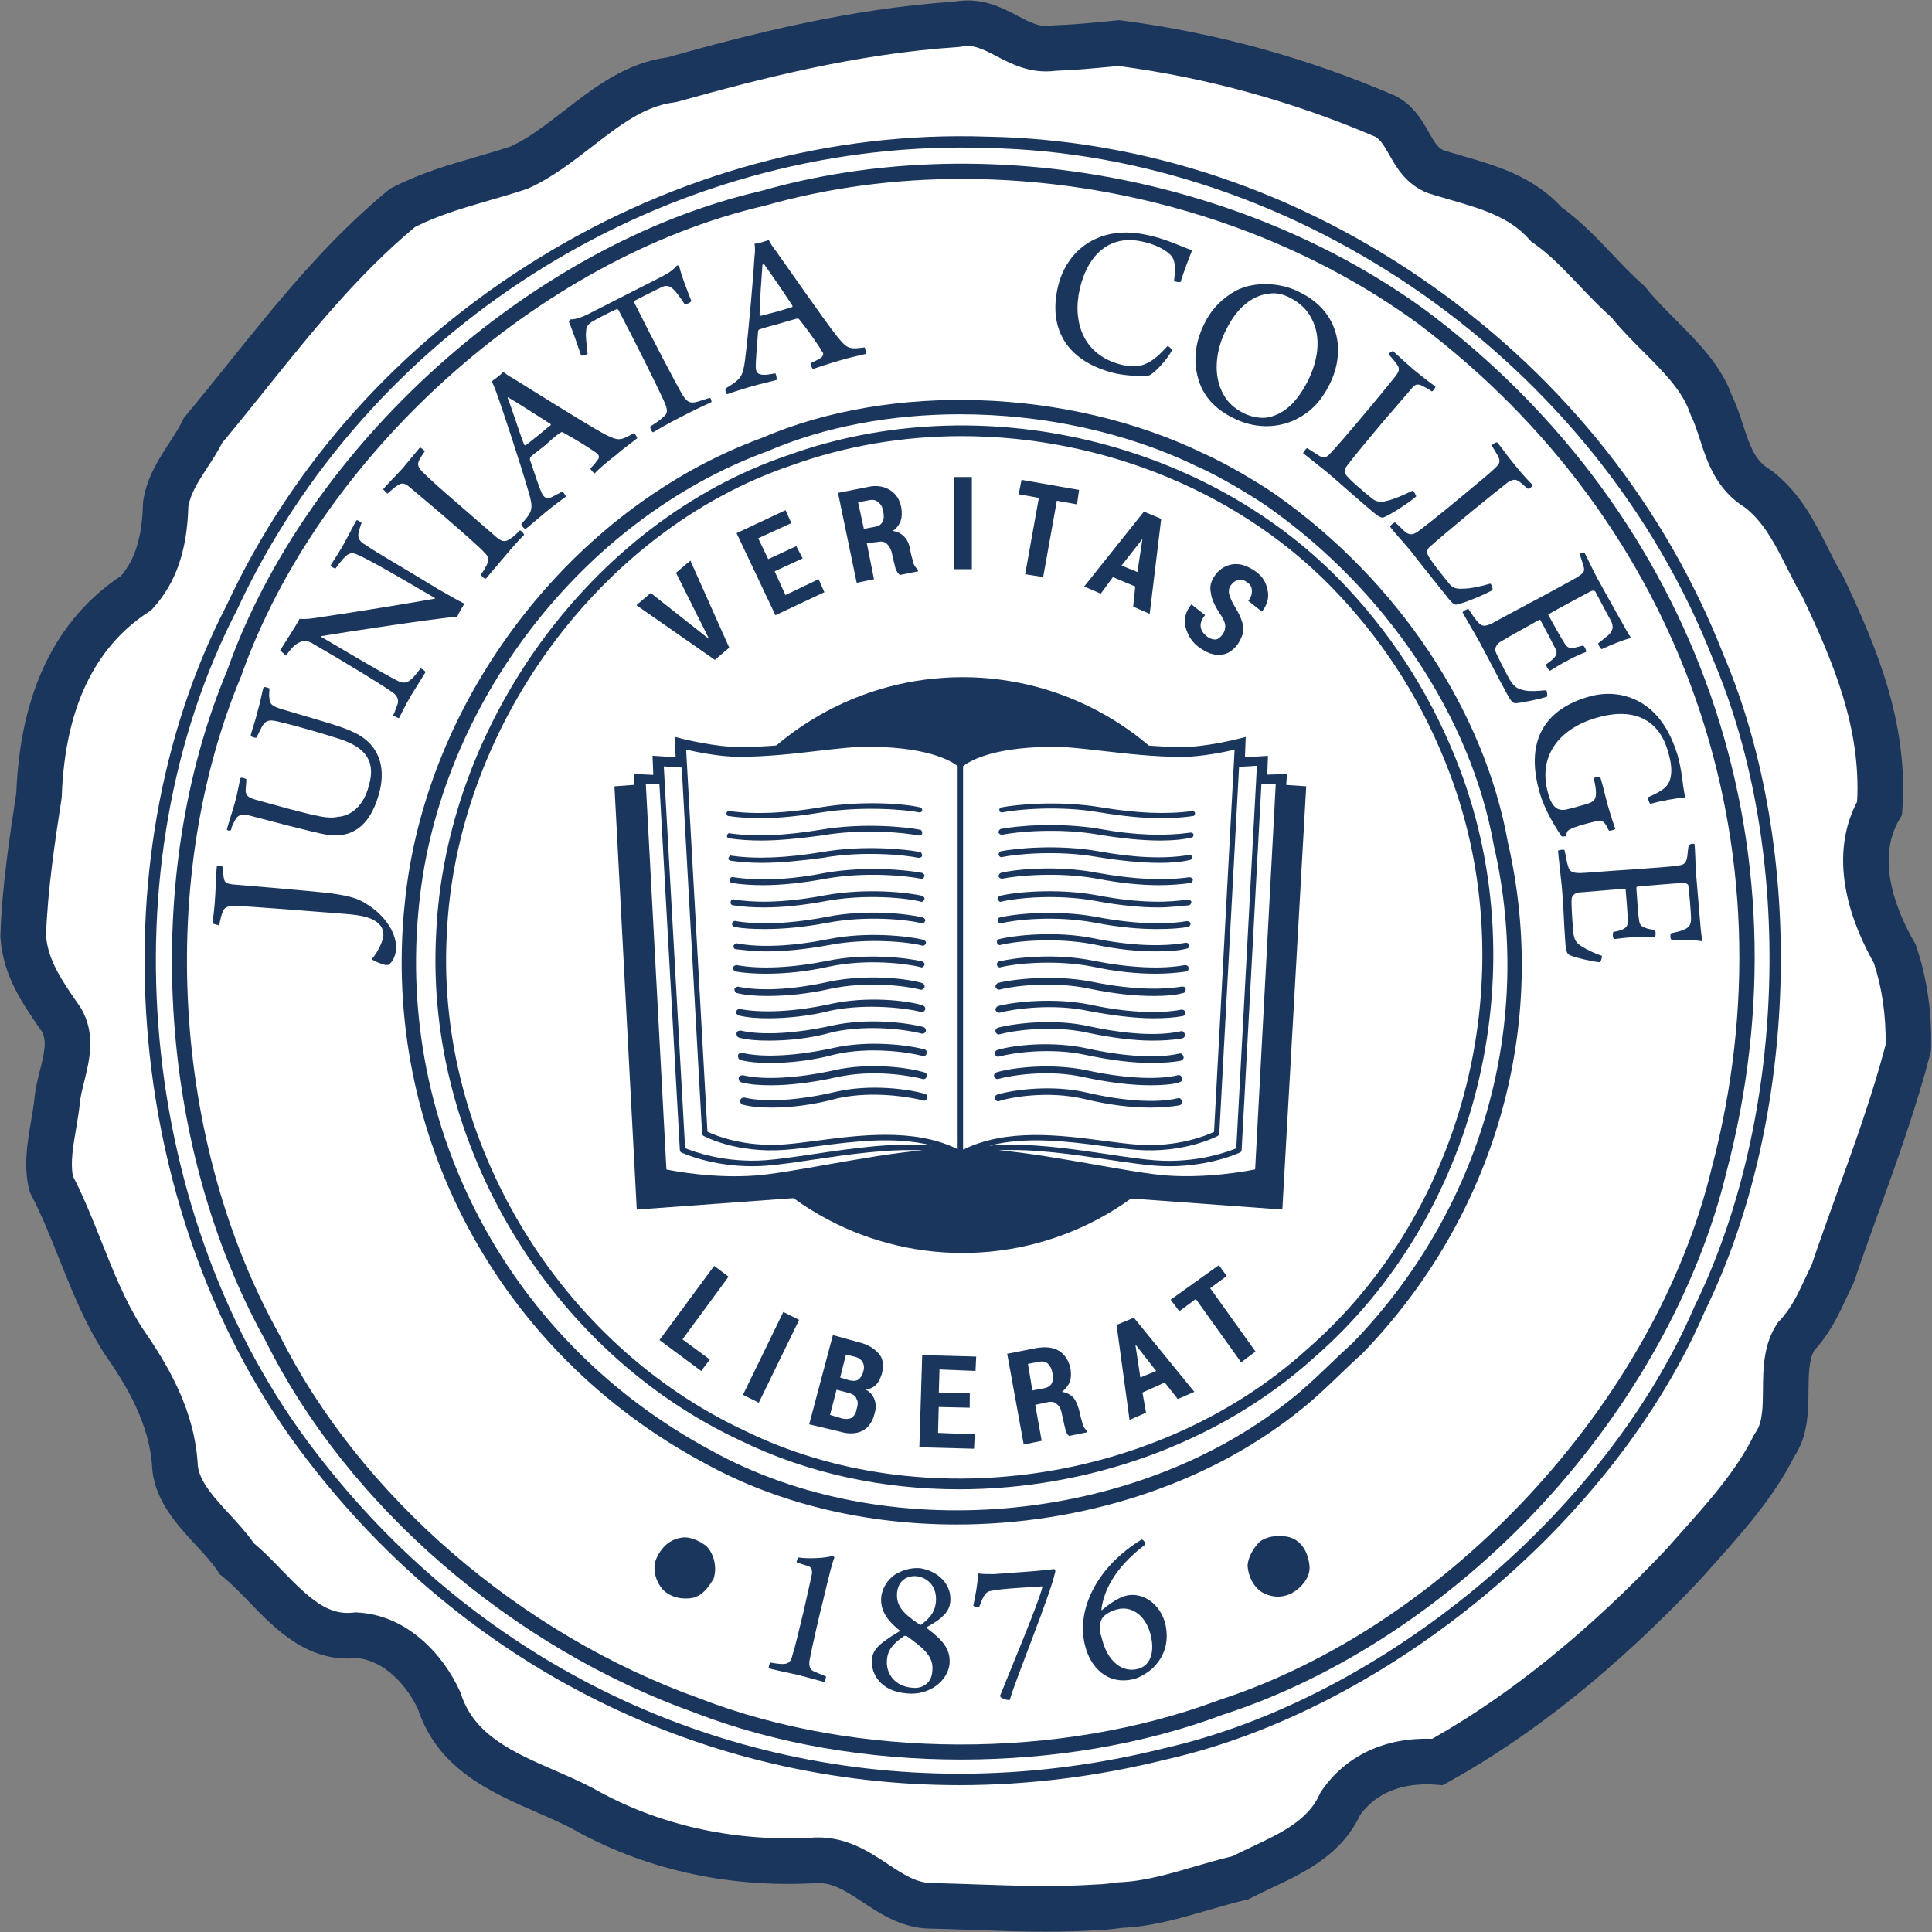 <?xml version="1.0" encoding="utf-8"?>
<!-- Generator: Adobe Illustrator 22.0.1, SVG Export Plug-In . SVG Version: 6.00 Build 0)  -->
<svg version="1.1" id="Layer_1" xmlns="http://www.w3.org/2000/svg" xmlns:xlink="http://www.w3.org/1999/xlink" x="0px" y="0px"
	 width="250.1px" height="250.1px" viewBox="0 0 250.1 250.1" style="enable-background:new 0 0 250.1 250.1;" xml:space="preserve"
	>
<rect x="0" y="0" width="250.1" height="250.1" fill="#808080" stroke="none"/>
<g>
	<defs>
		<rect id="SVGID_1_" width="250.1" height="250.1"/>
	</defs>
	<clipPath id="SVGID_2_">
		<use xlink:href="#SVGID_1_"  style="overflow:visible;"/>
	</clipPath>
	<g style="clip-path:url(#SVGID_2_);">
		<path style="fill:#1B365D;" d="M248.06,122.49l-0.09-0.27l-0.15-0.25c-2.09-3.61-5.12-10.46-1.96-15.86l0.35-0.59l0.05-0.69
			c0.79-11.29-3.34-21.09-7.64-30.17l-0.14-0.25c-0.66-1.1-1.25-2.28-1.88-3.53c-1.66-3.3-3.54-7.05-7.12-9.85l-0.32-0.22
			c-1.92-1.13-2.58-2.91-3.49-5.71c-0.4-1.24-0.82-2.52-1.43-3.79c-1.42-3.99-4.43-7.01-7.34-9.93c-1.4-1.4-2.72-2.72-3.79-4.08
			l-0.17-0.22l-0.21-0.18c-1.41-1.23-2.69-2.58-4.05-4.02c-1.99-2.09-4.04-4.25-6.53-6.04c-3.64-4.01-8.52-5.41-12.84-6.66
			c-0.81-0.23-1.62-0.47-2.42-0.72c-0.71-0.29-1.12-0.92-1.92-2.32c-0.86-1.52-1.93-3.41-4.15-4.64l-0.27-0.13
			c-11.3-4.87-23.2-8.14-35.36-9.72l-0.33-0.04l-1.32,0.13c-2.44,0.24-4.75,0.46-7.21,0.54l-0.34,0.03
			c-1.38,0.21-2.46-0.31-4.26-1.26c-2.1-1.1-4.7-2.47-8.25-1.83c-13.6,0.91-26.28,4.19-37.11,7.21c-5.36,0.72-9.43,3.87-13.37,6.92
			c-2.34,1.81-4.55,3.52-6.88,4.6c-1.44,0.48-2.88,0.89-4.4,1.34c-3.61,1.05-7.35,2.13-10.97,4.01l-0.28,0.14l-0.24,0.2
			c-7.99,6.6-14.38,14.55-20.55,22.24c-1.85,2.3-3.75,4.67-5.65,6.94l-0.23,0.28l-0.16,0.33c-0.47,0.97-1.09,1.93-1.75,2.94
			c-1.36,2.09-2.9,4.45-3.36,7.51l-0.03,0.37c-0.09,4.16-0.99,7.12-2.82,9.28C7.18,80.2,2.62,89.66,2.11,102.66
			c-0.83,5.43-1.86,12.14-2.06,18.45l0,0.14l0.01,0.14c0.33,4.91,2.85,8.54,5.3,12.06l0.08,0.12c0.63,1.17,0.32,2.68-0.27,5.01
			c-0.31,1.22-0.62,2.48-0.72,3.73c-0.1,0.88-0.26,1.82-0.43,2.81c-0.47,2.74-1,5.84-0.25,8.85l0.08,0.34l0.16,0.31
			c1.38,2.65,2.48,5.41,3.64,8.32c1.62,4.06,3.29,8.26,5.81,12.22l0.07,0.1c2.91,4.17,5.92,9.21,6.18,14.94l0.02,0.22
			c0.48,4.02,3.19,6.96,5.59,9.56c1.1,1.19,2.14,2.32,2.9,3.46l0.25,0.37l0.35,0.28c1.17,0.94,2.3,2.12,3.5,3.36
			c3.37,3.48,7.55,7.81,13.87,7.19c3.71,0.34,6.55,3.71,7.91,6.6c2.57,7.77,9.41,10.76,15.44,13.39c1.55,0.68,3.01,1.31,4.35,2.01
			c9.25,5.26,20.06,7.73,31.28,7.16l0.15-0.01c2.19-0.22,3.84,0.78,6.35,2.44c2.44,1.62,5.2,3.44,8.97,3.44c0.04,0,0.08,0,0.11,0
			c1.7,0.04,3.38,0.1,5.05,0.16c3.28,0.12,6.45,0.23,9.59,0.23c2.21,0,4.42-0.05,6.64-0.2c1.12-0.01,2.62-0.21,3.14-0.29
			c3.9-0.16,7.6-1.24,11.17-2.28c1.68-0.49,3.27-0.95,4.88-1.33l0.36-0.08l0.33-0.17c0.85-0.44,1.73-0.86,2.63-1.28
			c4.26-2,9.07-4.27,11.52-9.46c2.65-3.66,6.77-4.16,9.8-3.94l0.88,0.07l0.77-0.42c10.89-6.02,21.82-14.8,32.49-26.09l0.06-0.07
			c0.53-0.6,1.07-1.2,1.61-1.8c3.9-4.36,7.93-8.86,10.57-14.12c1.82-2.7,1.85-5.83,1.87-8.61c0.02-2.01,0.04-3.91,0.74-5.17
			c2.02-2.19,3.13-4.55,4.2-6.85c0.27-0.58,0.54-1.16,0.83-1.74l0.16-0.38c1.04-3.1,2.18-6.26,3.28-9.31
			c2.34-6.5,4.76-13.21,6.56-20.15l0.09-0.33l0.01-0.34C250.09,130.98,249.44,126.53,248.06,122.49z"/>
		<path style="fill:#FFFFFF;" d="M244.1,135.24c0.05-3.8-0.46-7.36-1.53-10.59c-2.64-4.65-6.18-13.21-2.16-20.88
			c0.49-9.56-3.05-17.98-7.06-26.47c-0.74-1.25-1.39-2.54-2.02-3.79c-1.49-2.96-2.89-5.76-5.35-7.75c-3.8-2.33-4.98-5.95-5.92-8.86
			c-0.37-1.14-0.72-2.22-1.18-3.15l-0.15-0.37c-0.95-2.79-3.4-5.25-6-7.85c-1.39-1.39-2.83-2.83-4.07-4.38
			c-1.53-1.36-2.91-2.81-4.24-4.21c-1.95-2.05-3.78-3.98-5.92-5.47l-0.3-0.21l-0.24-0.27c-2.53-2.9-6.29-3.99-10.27-5.14
			c-0.89-0.26-1.78-0.51-2.65-0.79L184.87,25c-2.82-1.07-4.09-3.31-5.02-4.95c-0.66-1.16-1.11-1.92-1.79-2.34
			c-10.65-4.57-21.85-7.66-33.29-9.17l-0.65,0.06c-2.49,0.24-4.84,0.47-7.43,0.56c-3.26,0.43-5.72-0.86-7.7-1.89
			c-1.89-0.99-3.03-1.54-4.56-1.23l-0.39,0.05c-13.19,0.86-25.65,4.1-36.3,7.07l-0.44,0.09c-3.86,0.46-7.18,3.03-10.7,5.76
			c-2.55,1.97-5.18,4.01-8.2,5.37l-0.28,0.11c-1.6,0.53-3.21,1-4.77,1.45c-3.39,0.98-6.6,1.92-9.62,3.44
			c-7.42,6.18-13.54,13.8-19.46,21.18c-1.79,2.23-3.64,4.54-5.5,6.76c-0.6,1.17-1.28,2.22-1.95,3.24c-1.14,1.76-2.14,3.28-2.44,5.01
			c-0.16,5.73-1.62,9.92-4.58,13.17l-0.26,0.28l-0.32,0.21C12.19,83.8,8.4,91.82,8,103.04l-0.03,0.34
			c-0.81,5.25-1.81,11.78-2.01,17.76c0.26,3.22,2.11,5.88,4.24,8.95l0.29,0.43c1.95,3.34,1.09,6.75,0.41,9.5
			c-0.26,1.03-0.5,2.01-0.57,2.85c-0.12,1.14-0.31,2.21-0.48,3.25c-0.38,2.24-0.75,4.37-0.41,6.12c1.44,2.81,2.59,5.71,3.71,8.52
			c1.58,3.96,3.06,7.7,5.27,11.17c3.37,4.83,6.84,10.72,7.19,17.87c0.3,2.09,2.12,4.08,4.06,6.18c1.11,1.2,2.25,2.44,3.21,3.81
			c1.32,1.1,2.52,2.35,3.69,3.56c3.51,3.63,5.9,5.81,9.22,5.4l0.26-0.03l0.26,0.02c6.49,0.37,11.09,5.51,13.23,10.2l0.13,0.33
			c1.71,5.37,6.83,7.6,12.24,9.96c1.59,0.69,3.23,1.41,4.76,2.21l0.1,0.05c8.26,4.71,17.96,6.92,28.05,6.42
			c4.35-0.41,7.55,1.7,10.11,3.4c2.02,1.34,3.78,2.49,5.81,2.46l0.06,0l0.06,0c1.74,0.04,3.46,0.1,5.16,0.16
			c5.46,0.19,10.61,0.37,15.72,0.03l0.2-0.01c0.73,0,2.12-0.18,2.54-0.25l0.33-0.03c3.23-0.11,6.47-1.06,9.9-2.06
			c1.57-0.46,3.19-0.93,4.83-1.32c0.83-0.42,1.68-0.82,2.51-1.21c3.73-1.76,7.26-3.42,8.78-6.81l0.11-0.24l0.15-0.22
			c3.14-4.56,8.21-6.92,14.31-6.72c10.11-5.71,20.3-13.96,30.29-24.53c0.53-0.6,1.06-1.19,1.59-1.79c3.85-4.3,7.49-8.37,9.77-12.99
			l0.25-0.41c0.88-1.23,0.9-3.28,0.92-5.45c0.02-2.73,0.05-5.83,1.8-8.52l0.15-0.23l0.19-0.2c1.49-1.55,2.39-3.47,3.34-5.51
			c0.26-0.56,0.53-1.13,0.81-1.69c1.05-3.1,2.17-6.22,3.26-9.23C240.04,148.27,242.37,141.8,244.1,135.24z"/>
		<g>
			<path style="fill:#1B365D;" d="M124.19,231.09c-32.88,0-63.8-15.07-84.6-42.35c-23.34-30.36-27.64-76.82-10.22-110.46
				c8.51-18.31,22.45-33.82,40.3-44.82C87.53,22.45,107.64,17,127.79,17.69c20.35,0.37,40.28,7.05,57.62,19.33
				c17.22,12.19,30.26,28.7,37.7,47.75c10.74,25.23,9.74,60.19-2.44,85.02c-11.65,27.1-40.99,51.5-69.73,57.98
				C141.99,230,133.02,231.09,124.19,231.09z M124.37,19.1c-39.56,0-76.89,23.71-93.68,59.83c-17.18,33.18-12.94,78.98,10.07,108.91
				c20.51,26.91,51,41.77,83.44,41.77c8.72,0,17.56-1.07,26.4-3.27c28.34-6.39,57.24-30.43,68.73-57.16
				c12.02-24.51,13.01-58.98,2.42-83.84l-0.01-0.02c-14.94-38.22-53.59-65.43-94-66.16C126.63,19.12,125.5,19.1,124.37,19.1z"/>
			<path style="fill:#1B365D;" d="M124.42,227.78c-12.03,0-24.04-2.02-34.46-6.06c-23.68-8.43-44.96-26.83-55.5-48
				c-14.16-25.33-16.2-60.27-5.06-86.91c10.26-29.07,39.32-55.2,69.08-62.08c28.41-8.13,62.32-2,86.34,15.63l0.01,0.01
				c35,26.39,49.82,69.06,38.66,111.36c-3.61,14.95-12.05,30.19-23.76,42.89c-11.8,12.8-26.46,22.5-41.28,27.3
				C148.08,225.83,136.24,227.78,124.42,227.78z M124.53,23.16c-8.73,0-17.38,1.14-25.57,3.48c-29.2,6.75-57.67,32.35-67.74,60.88
				c-10.94,26.17-8.94,60.42,4.96,85.29c10.35,20.78,31.2,38.8,54.45,47.08c20.26,7.85,46.61,7.92,67.16,0.19
				c29.66-9.62,56.47-38.55,63.78-68.82c10.96-41.53-3.58-83.4-37.93-109.31C167.01,29.74,145.54,23.16,124.53,23.16z"/>
			<path style="fill:#1B365D;" d="M123.81,197.35c-11.55,0-22.98-2.61-32.65-7.97c-26.62-14.25-41.85-42.67-38.77-72.38
				c2.6-26.5,21.63-51.3,46.26-60.32c16.71-7.21,39.67-6.42,57.08,1.99c3.18,1.4,7.45,3.99,9.46,5.39
				c15.77,11.12,26.98,27.96,30.02,45.05c5.41,23.57-1.61,48.27-18.79,66.04c-1.01,0.91-1.95,1.81-2.94,2.76
				c-1.75,1.68-3.56,3.41-5.45,4.87C155.97,192.37,139.77,197.35,123.81,197.35z M124.29,53.63c-8.85,0-17.52,1.58-24.95,4.79
				c-24.04,8.8-42.57,32.96-45.1,58.78c-3,28.96,11.85,56.65,37.81,70.56c22.41,12.43,54.57,9.66,74.83-6.43
				c1.82-1.41,3.59-3.11,5.31-4.75c0.96-0.92,1.96-1.88,2.94-2.76c16.69-17.26,23.54-41.33,18.26-64.32
				c-2.96-16.66-13.89-33.05-29.26-43.89c-2.26-1.57-6.4-4.02-9.15-5.22l-0.03-0.01C145.71,55.89,134.87,53.63,124.29,53.63z"/>
			<path style="fill:#1B365D;" d="M124.16,192.79c-9.84,0-19.59-2.05-28.28-6.29c-24.61-11.46-40.83-38.37-39.43-65.42
				c1.14-27.44,20.27-53.57,45.48-62.12c24.88-9.01,54.69-1.96,72.48,17.14c6.35,6.8,11.26,14.71,14.59,23.52l0,0
				c9.98,26.52,2.2,57.84-18.93,76.16C157.77,186.88,140.85,192.79,124.16,192.79z M124.5,56.46c-7.51,0-15.02,1.24-22.12,3.81
				c-24.7,8.38-43.43,33.98-44.55,60.87c-1.37,26.51,14.52,52.87,38.64,64.1c22.96,11.21,53.52,6.79,72.66-10.51
				c20.7-17.95,28.32-48.63,18.54-74.62c-3.31-8.76-7.99-16.31-14.3-23.06C161.03,63.78,142.77,56.46,124.5,56.46z"/>
		</g>
		<g>
			<path style="fill:#1B365D;" d="M91.52,200.22c1.02,1.12,1.3,2.89,0.84,4.19c-0.65,1.02-1.3,2.05-2.61,2.42
				c-1.3,0.28-2.89,0-3.91-1.02c-0.93-1.02-1.4-2.61-0.93-3.91c0.65-1.58,1.86-2.8,3.73-2.89
				C89.56,199.01,90.78,199.57,91.52,200.22z"/>
			<path style="fill:#1B365D;" d="M169.51,202.64c0.19,1.49-1.02,2.89-2.33,3.63c-1.21,0.56-2.33,0.56-3.54,0
				c-1.3-0.65-2.05-2.14-2.14-3.63c0.09-1.12,0.75-2.24,1.58-3.07c1.02-0.75,2.33-0.84,3.54-0.65
				C168.49,199.29,169.33,200.96,169.51,202.64z"/>
			<circle style="fill:#1B365D;" cx="124.6" cy="124.93" r="37.27"/>
		</g>
		<g id="Book">
			<path style="fill:#1B365D;" d="M166.5,101.61l0.1-1.37h-1c-0.03,0-0.62,0-1.55,0.04l0.09-2.44l-1.04,0.07c0,0-0.8,0.06-1.94,0.13
				l0.1-2.64l-1.2,0.3c-0.04,0.01-4.02,1-6.95,1c-3.55,0-7-0.4-10.05-0.76c-2.74-0.32-5.11-0.59-7.11-0.55
				c-7.2,0.07-10.43,1.67-11.64,2.51c-1.21-0.84-4.44-2.44-11.63-2.51c-1.95-0.04-4.23,0.23-6.88,0.55
				c-3.11,0.38-6.65,0.8-10.29,0.75c-2.92,0-6.91-0.99-6.95-1l-1.2-0.3l0.1,2.64c-1.15-0.07-1.94-0.13-1.95-0.13l-1.04-0.07
				l0.1,2.48c-0.89-0.02-1.46-0.08-1.46-0.08l-1.09-0.1l0.11,1.47l-2.59,0.19l2.89,54.79l41.79-3.05l41.78,3.05l3.09-54.79
				L166.5,101.61z"/>
			<g>
				<path style="fill:#FFFFFF;" d="M105.33,150.11c-2.28,0.34-4.43,0.66-6.14,0.79c-0.63,0.05-1.24,0.07-1.83,0.07
					c-5.3,0-8.98-1.7-9.15-1.78c-0.12-0.05-0.19-0.17-0.2-0.3l-2.65-47.4c-0.76-0.01-1.38-0.04-1.76-0.05l2.67,49.95
					c1.17,0.24,6.19,1.18,11.57,0.78c2.18-0.17,5.6-0.77,9.22-1.41c4.21-0.74,8.77-1.54,12.37-1.84
					C114.94,148.69,109.75,149.46,105.33,150.11z"/>
				<path style="fill:#FFFFFF;" d="M105.92,148.36c-1.54,0.2-3,0.39-4.31,0.49c-6.28,0.47-10.36-1.72-10.54-1.81
					c-0.11-0.06-0.17-0.17-0.18-0.29l-2.64-47.39c-1.01-0.05-1.85-0.11-2.32-0.15l2.76,49.42c0.92,0.38,5.07,1.96,10.45,1.56
					c1.69-0.13,3.83-0.44,6.09-0.78c4.83-0.72,10.58-1.57,15.4-1.13C115.84,147.07,110.44,147.77,105.92,148.36z"/>
				<path style="fill:#FFFFFF;" d="M105.82,97.21c-3.08,0.36-6.57,0.76-10.2,0.76c-2.51,0-5.64-0.66-6.8-0.93l2.76,49.46
					c0.83,0.4,4.62,2.04,9.98,1.64c1.29-0.1,2.74-0.29,4.27-0.49c2.72-0.36,5.76-0.75,8.81-0.75c3.22,0,6.46,0.44,9.33,1.86V99.18
					c-0.52-0.44-3.33-2.43-11.21-2.51C110.84,96.62,108.51,96.9,105.82,97.21z"/>
			</g>
			<g>
				<path style="fill:#FFFFFF;" d="M163.29,101.49l-2.56,47.4c-0.01,0.13-0.08,0.24-0.2,0.3c-0.17,0.08-3.85,1.78-9.15,1.78
					c-0.59,0-1.2-0.02-1.83-0.07c-1.71-0.13-3.87-0.45-6.14-0.79c-4.42-0.66-9.63-1.43-14.12-1.2c3.61,0.3,8.17,1.1,12.4,1.84
					c3.62,0.64,7.03,1.24,9.22,1.41c5.3,0.4,10.38-0.54,11.57-0.78l2.67-49.94C164.75,101.45,164.08,101.48,163.29,101.49z"/>
				<path style="fill:#FFFFFF;" d="M159.82,97.05c-1.16,0.27-4.29,0.93-6.8,0.93c-3.62,0-7.11-0.41-10.2-0.76
					c-2.69-0.31-5.01-0.59-6.94-0.54c-7.88,0.08-10.69,2.07-11.21,2.51v49.64c5.62-2.8,12.6-1.89,18.24-1.15
					c1.53,0.2,2.98,0.39,4.27,0.49c5.29,0.4,9.13-1.25,9.98-1.65L159.82,97.05z"/>
				<path style="fill:#FFFFFF;" d="M160.4,99.27l-2.56,47.48c-0.01,0.12-0.08,0.23-0.18,0.29c-0.17,0.09-4.36,2.28-10.53,1.81
					c-1.31-0.1-2.77-0.29-4.31-0.49c-4.53-0.59-9.95-1.3-14.75-0.05c0.93-0.09,1.89-0.13,2.88-0.13c4.13,0,8.64,0.67,12.55,1.25
					c2.27,0.34,4.41,0.66,6.09,0.78c5.38,0.4,9.53-1.18,10.45-1.56l2.67-49.52C162.24,99.16,161.41,99.21,160.4,99.27z"/>
			</g>
			<g>
				<path style="fill:#1B365D;" d="M98.42,105.92c-1.4,0-2.8-0.09-4.1-0.28c-0.19,0-0.28-0.19-0.28-0.37s0.19-0.28,0.37-0.28
					c3.35,0.47,7.27,0.28,11.74-0.47c5.5-0.93,11.09-0.47,12.95,0c0.19,0,0.28,0.19,0.28,0.37c0,0.19-0.19,0.28-0.37,0.28
					c-1.77-0.37-7.36-0.84-12.67,0C103.45,105.64,100.84,105.92,98.42,105.92z"/>
				<path style="fill:#1B365D;" d="M98.51,108.81c-1.4,0-2.8-0.09-4.1-0.28c-0.19,0-0.37-0.19-0.28-0.37c0-0.19,0.19-0.37,0.37-0.28
					c3.35,0.47,7.17,0.28,11.74-0.47c5.4-0.93,11-0.37,12.86,0c0.19,0,0.28,0.28,0.28,0.47s-0.28,0.28-0.47,0.28
					c-1.77-0.37-7.27-0.93-12.58,0C103.54,108.53,100.93,108.81,98.51,108.81z"/>
				<path style="fill:#1B365D;" d="M98.6,111.7c-1.4,0-2.8-0.09-4.01-0.28c-0.19,0-0.37-0.19-0.28-0.37s0.19-0.37,0.37-0.28
					c3.26,0.47,7.17,0.28,11.74-0.47c5.31-0.93,10.9-0.37,12.67,0c0.19,0,0.28,0.28,0.28,0.47s-0.28,0.28-0.47,0.28
					c-1.68-0.37-7.27-0.93-12.39,0C103.73,111.42,101.03,111.7,98.6,111.7z"/>
				<path style="fill:#1B365D;" d="M98.79,114.59c-1.4,0-2.8-0.09-4.01-0.28c-0.19,0-0.37-0.19-0.28-0.47
					c0-0.19,0.19-0.37,0.47-0.28c3.17,0.47,7.17,0.37,11.83-0.56c5.31-0.93,10.72-0.37,12.58,0c0.19,0.09,0.37,0.28,0.28,0.47
					s-0.28,0.37-0.47,0.28c-1.77-0.37-7.17-0.93-12.3,0C103.82,114.31,101.12,114.59,98.79,114.59z"/>
				<path style="fill:#1B365D;" d="M98.88,117.47c-1.4,0-2.8-0.09-4.01-0.28c-0.19,0-0.37-0.28-0.28-0.47
					c0-0.19,0.28-0.37,0.47-0.28c2.14,0.37,5.96,0.56,11.83-0.56c5.22-0.93,10.62-0.37,12.49,0.09c0.19,0.09,0.37,0.28,0.28,0.47
					c-0.09,0.19-0.28,0.37-0.47,0.28c-1.77-0.47-7.08-1.02-12.21-0.09C104.01,117.19,101.31,117.47,98.88,117.47z"/>
				<path style="fill:#1B365D;" d="M98.98,120.27c-1.68,0-2.98-0.09-3.91-0.28c-0.19,0-0.37-0.28-0.28-0.47
					c0-0.19,0.28-0.37,0.47-0.28c2.14,0.37,5.96,0.56,11.83-0.56c5.12-1.02,10.53-0.37,12.39,0.09c0.19,0.09,0.37,0.28,0.28,0.47
					c-0.09,0.19-0.28,0.37-0.47,0.28c-1.77-0.47-7.08-1.02-12.02-0.09C103.82,120.08,101.12,120.27,98.98,120.27z"/>
				<path style="fill:#1B365D;" d="M99.16,123.16c-1.68,0-2.98-0.19-3.91-0.28c-0.19,0-0.37-0.28-0.28-0.47
					c0.09-0.19,0.28-0.37,0.47-0.28c2.98,0.56,7.17,0.37,11.83-0.56c5.03-1.02,10.44-0.37,12.3,0.09c0.19,0.09,0.37,0.28,0.28,0.47
					c-0.09,0.19-0.28,0.37-0.47,0.28c-1.77-0.47-6.99-1.02-11.93-0.09C103.91,122.97,101.21,123.16,99.16,123.16z"/>
				<path style="fill:#1B365D;" d="M99.16,126.05c-1.4,0-2.8-0.09-3.91-0.28c-0.19,0-0.37-0.28-0.37-0.47s0.28-0.37,0.47-0.37
					c2.98,0.56,7.17,0.37,11.83-0.56c4.94-1.02,10.34-0.37,12.21,0.09c0.19,0.09,0.37,0.28,0.28,0.47
					c-0.09,0.19-0.28,0.37-0.47,0.28c-1.77-0.47-6.99-1.12-11.83-0.09C104.47,125.77,101.68,126.05,99.16,126.05z"/>
				<path style="fill:#1B365D;" d="M99.35,128.93c-1.4,0-2.8-0.09-3.91-0.37c-0.19,0-0.37-0.28-0.37-0.47s0.28-0.37,0.47-0.37
					c1.68,0.37,5.5,0.75,11.83-0.65c4.94-1.02,10.25-0.37,12.02,0.19c0.19,0.09,0.37,0.28,0.28,0.56c-0.09,0.19-0.28,0.37-0.56,0.28
					c-1.77-0.47-6.9-1.12-11.65-0.09C104.57,128.66,101.77,128.93,99.35,128.93z"/>
				<path style="fill:#1B365D;" d="M99.44,131.82c-1.4,0-2.7-0.09-3.82-0.37c-0.19-0.09-0.37-0.28-0.37-0.47
					c0.09-0.19,0.28-0.37,0.47-0.37c2.89,0.56,7.17,0.37,11.83-0.65c4.66-1.02,9.78-0.47,11.93,0.19c0.19,0.09,0.37,0.28,0.28,0.56
					c-0.09,0.19-0.28,0.37-0.56,0.28c-1.77-0.47-6.9-1.12-11.55-0.19C104.75,131.54,101.86,131.82,99.44,131.82z"/>
				<path style="fill:#1B365D;" d="M99.53,134.71c-1.49,0-2.7-0.09-3.82-0.37c-0.28-0.09-0.37-0.28-0.37-0.56s0.28-0.37,0.56-0.37
					c2.8,0.65,7.17,0.37,11.83-0.65c4.57-1.02,9.69-0.37,11.83,0.19c0.19,0.09,0.37,0.28,0.28,0.56c-0.09,0.19-0.28,0.37-0.56,0.28
					c-1.77-0.47-6.8-1.21-11.46-0.19C104.94,134.43,102.05,134.71,99.53,134.71z"/>
				<path style="fill:#1B365D;" d="M99.72,137.6c-1.49,0-2.7-0.09-3.82-0.37c-0.28-0.09-0.37-0.28-0.37-0.56
					c0-0.28,0.28-0.37,0.56-0.37c2.8,0.65,7.17,0.37,11.83-0.65c4.57-1.02,9.6-0.37,11.74,0.19c0.28,0.09,0.37,0.28,0.28,0.56
					c-0.09,0.28-0.28,0.37-0.56,0.28c-1.77-0.47-6.8-1.21-11.27-0.19C105.03,137.32,102.14,137.6,99.72,137.6z"/>
				<path style="fill:#1B365D;" d="M99.81,140.49c-1.49,0-2.7-0.09-3.82-0.37c-0.28-0.09-0.37-0.28-0.37-0.56
					c0-0.28,0.28-0.37,0.56-0.37c2.7,0.65,7.17,0.37,11.83-0.65c4.47-1.02,9.5-0.37,11.65,0.28c0.28,0.09,0.37,0.28,0.28,0.56
					c-0.09,0.28-0.28,0.37-0.56,0.28c-1.4-0.37-6.34-1.3-11.18-0.19C105.22,140.12,102.33,140.49,99.81,140.49z"/>
				<path style="fill:#1B365D;" d="M100,143.38c-1.49,0-2.7-0.09-3.82-0.37c-0.28-0.09-0.37-0.28-0.37-0.56
					c0.09-0.28,0.28-0.37,0.56-0.37c2.7,0.65,7.08,0.37,11.83-0.75c4.38-1.02,9.41-0.37,11.55,0.28c0.28,0.09,0.37,0.37,0.28,0.56
					c-0.09,0.28-0.37,0.37-0.56,0.28c-1.4-0.37-6.34-1.3-11-0.28C105.41,143.01,102.42,143.38,100,143.38z"/>
			</g>
			<g>
				<path style="fill:#1B365D;" d="M150.32,105.92c-2.42,0-5.03-0.28-7.92-0.75c-5.31-0.93-10.9-0.37-12.67,0
					c-0.19,0-0.37-0.09-0.37-0.28s0.09-0.37,0.28-0.37c1.86-0.37,7.45-0.93,12.95,0c4.57,0.75,8.39,0.93,11.74,0.47
					c0.19,0,0.37,0.09,0.37,0.28s-0.09,0.37-0.28,0.37C153.11,105.83,151.81,105.92,150.32,105.92z"/>
				<path style="fill:#1B365D;" d="M150.22,108.81c-2.42,0-5.03-0.28-7.92-0.75c-5.22-0.93-10.81-0.37-12.58,0
					c-0.19,0-0.37-0.09-0.47-0.28c0-0.19,0.09-0.37,0.28-0.47c1.86-0.37,7.36-0.93,12.86,0c4.57,0.84,8.48,0.93,11.74,0.47
					c0.19,0,0.37,0.09,0.37,0.28c0,0.19-0.09,0.37-0.28,0.37C153.02,108.71,151.62,108.81,150.22,108.81z"/>
				<path style="fill:#1B365D;" d="M150.13,111.7c-2.42,0-5.12-0.28-8.01-0.75c-5.22-0.93-10.72-0.37-12.39,0
					c-0.19,0.09-0.37-0.09-0.47-0.28c0-0.19,0.09-0.37,0.28-0.47c1.86-0.37,7.36-0.93,12.67,0c4.57,0.84,8.57,1.02,11.74,0.47
					c0.19,0,0.37,0.09,0.37,0.28c0,0.19-0.09,0.37-0.28,0.37C152.93,111.6,151.53,111.7,150.13,111.7z"/>
				<path style="fill:#1B365D;" d="M150.04,114.59c-2.42,0-5.12-0.28-8.01-0.84c-5.12-0.93-10.53-0.37-12.3,0
					c-0.19,0-0.37-0.09-0.47-0.28c0-0.19,0.09-0.37,0.28-0.47c1.86-0.47,7.36-1.02,12.58,0c4.66,0.84,8.57,1.02,11.83,0.56
					c0.19,0,0.37,0.09,0.47,0.28c0,0.19-0.09,0.37-0.28,0.47C152.74,114.49,151.44,114.59,150.04,114.59z"/>
				<path style="fill:#1B365D;" d="M149.95,117.47c-2.42,0-5.12-0.28-8.11-0.84c-5.03-0.93-10.34-0.37-12.21,0.09
					c-0.19,0.09-0.37-0.09-0.47-0.28s0.09-0.37,0.28-0.47c1.86-0.47,7.27-1.02,12.49-0.09c5.78,1.12,9.6,0.93,11.83,0.56
					c0.19,0,0.37,0.09,0.47,0.28c0,0.19-0.09,0.37-0.28,0.47C152.65,117.29,151.34,117.47,149.95,117.47z"/>
				<path style="fill:#1B365D;" d="M149.76,120.27c-2.14,0-4.75-0.19-8.11-0.84c-5.03-0.93-10.25-0.37-12.02,0.09
					c-0.19,0-0.47-0.09-0.47-0.28c-0.09-0.19,0.09-0.47,0.28-0.47c1.86-0.47,7.27-1.02,12.39-0.09c5.87,1.12,9.69,0.93,11.83,0.56
					c0.19,0,0.37,0.09,0.47,0.28c0,0.19-0.09,0.37-0.28,0.47C152.74,120.18,151.44,120.27,149.76,120.27z"/>
				<path style="fill:#1B365D;" d="M149.67,123.16c-2.14,0-4.75-0.19-8.2-0.93c-4.94-0.93-10.16-0.37-11.93,0.09
					c-0.19,0.09-0.47-0.09-0.47-0.28c-0.09-0.19,0.09-0.47,0.28-0.47c1.86-0.47,7.27-1.12,12.3-0.09c4.57,0.93,8.76,1.12,11.83,0.56
					c0.19,0,0.47,0.09,0.47,0.28s-0.09,0.47-0.28,0.47C152.65,123.06,151.34,123.16,149.67,123.16z"/>
				<path style="fill:#1B365D;" d="M149.57,126.05c-2.42,0-5.22-0.28-8.2-0.93c-4.85-0.93-10.06-0.37-11.83,0.09
					c-0.19,0.09-0.47-0.09-0.47-0.28c-0.09-0.19,0.09-0.47,0.28-0.47c1.86-0.47,7.17-1.12,12.21-0.09
					c4.66,0.93,8.85,1.12,11.83,0.56c0.19,0,0.47,0.09,0.47,0.37c0,0.28-0.09,0.47-0.37,0.47
					C152.27,125.95,150.97,126.05,149.57,126.05z"/>
				<path style="fill:#1B365D;" d="M149.39,128.93c-2.42,0-5.22-0.28-8.29-0.93c-4.75-1.02-9.88-0.37-11.65,0.09
					c-0.28,0.09-0.47-0.09-0.56-0.28s0.09-0.47,0.28-0.56c1.77-0.47,7.17-1.12,12.02-0.19c6.34,1.3,10.06,0.93,11.83,0.65
					c0.28,0,0.47,0.09,0.47,0.37c0,0.19-0.09,0.47-0.37,0.47C152.18,128.84,150.88,128.93,149.39,128.93z"/>
				<path style="fill:#1B365D;" d="M149.29,131.82c-2.42,0-5.31-0.37-8.29-0.93c-4.66-1.02-9.78-0.28-11.55,0.19
					c-0.19,0.09-0.47-0.09-0.56-0.28s0.09-0.47,0.28-0.56c2.14-0.56,7.27-1.12,11.93-0.19c4.66,1.02,8.95,1.21,11.83,0.65
					c0.28,0,0.47,0.09,0.47,0.37c0.09,0.19-0.09,0.47-0.37,0.47C152.09,131.73,150.78,131.82,149.29,131.82z"/>
				<path style="fill:#1B365D;" d="M149.2,134.71c-2.42,0-5.31-0.37-8.39-1.02c-4.57-1.02-9.69-0.28-11.37,0.19
					c-0.28,0.09-0.47-0.09-0.56-0.28c-0.09-0.28,0.09-0.47,0.28-0.56c2.14-0.56,7.27-1.21,11.83-0.19c4.66,1.02,8.95,1.3,11.83,0.65
					c0.28-0.09,0.47,0.09,0.56,0.37c0.09,0.28-0.09,0.47-0.37,0.56C151.9,134.62,150.6,134.71,149.2,134.71z"/>
				<path style="fill:#1B365D;" d="M149.01,137.6c-2.42,0-5.31-0.37-8.39-1.02c-4.57-1.02-9.6-0.28-11.27,0.19
					c-0.28,0.09-0.47-0.09-0.56-0.28c-0.09-0.28,0.09-0.47,0.28-0.56c2.14-0.65,7.17-1.21,11.74-0.19c4.66,1.02,9.04,1.3,11.83,0.65
					c0.28-0.09,0.47,0.09,0.56,0.37c0.09,0.28-0.09,0.47-0.37,0.56C151.81,137.51,150.5,137.6,149.01,137.6z"/>
				<path style="fill:#1B365D;" d="M148.92,140.49c-2.52,0-5.4-0.37-8.48-1.02c-4.85-1.12-9.78-0.19-11.18,0.19
					c-0.28,0.09-0.47-0.09-0.56-0.28c-0.09-0.28,0.09-0.47,0.28-0.56c2.14-0.65,7.17-1.21,11.65-0.28c4.66,1.02,9.13,1.3,11.83,0.65
					c0.28-0.09,0.47,0.09,0.56,0.37s-0.09,0.47-0.37,0.56C151.72,140.4,150.41,140.49,148.92,140.49z"/>
				<path style="fill:#1B365D;" d="M148.83,143.38c-2.52,0-5.4-0.37-8.48-1.12c-4.75-1.12-9.69-0.19-11,0.28
					c-0.28,0.09-0.47-0.09-0.56-0.28c-0.09-0.28,0.09-0.47,0.28-0.56c2.14-0.65,7.17-1.3,11.55-0.28c4.75,1.12,9.13,1.4,11.83,0.75
					c0.28-0.09,0.47,0.09,0.56,0.37c0.09,0.28-0.09,0.47-0.37,0.56C151.53,143.28,150.22,143.38,148.83,143.38z"/>
			</g>
		</g>
		<g id="Text">
			<path style="fill:#1B365D;" d="M27.51,119.52c0.09-0.84,0.28-1.96,0.37-3.91c0.09-1.58,0.09-2.61,0.19-3.45
				c0.09-0.09,0.75-0.09,0.75,0.09c0.09,0.75,0.09,1.21,0.19,1.58c0.09,0.47,0.47,0.56,1.02,0.65c1.12,0.09,9.97,0.84,12.49,1.12
				c2.05,0.28,3.73,0.56,5.03,1.49c2.52,1.58,3.82,3.91,3.73,5.78c-0.09,1.02-0.56,1.77-1.02,2.05c-0.09,0-0.37,0-0.37,0
				c-0.47-0.09-1.4-0.47-1.77-0.75c0.75-0.84,1.4-2.24,1.49-2.89c0.09-0.65-0.09-1.21-0.56-1.68c-0.75-0.75-1.96-1.12-4.47-1.3
				c-3.54-0.28-12.77-1.02-14.07-1.02c-0.75,0-1.4,0-1.68,0.75c-0.19,0.47-0.28,0.93-0.47,1.77
				C28.16,119.71,27.6,119.62,27.51,119.52z M29.37,107.41c0.09-0.47,0.65-2.14,1.02-3.45c0.37-1.3,0.56-2.61,0.75-3.26
				c0.09-0.09,0.75,0.09,0.75,0.19c0,0.56-0.09,1.02-0.09,1.4c0,0.65,0.28,0.93,1.21,1.21c2.7,0.75,6.34,1.77,7.83,2.05
				c1.12,0.28,2.24,0.37,2.89,0.19c1.68-0.09,3.35-1.4,4.01-4.01c0.65-2.24,0.56-4.66-3.73-6.06c-2.05-0.65-5.12-1.58-7.92-2.24
				c-1.4-0.37-1.77-0.09-2.24,0.75c-0.19,0.37-0.37,0.75-0.65,1.3c-0.09,0.09-0.75-0.09-0.75-0.28c0.09-0.47,0.56-1.68,0.93-3.26
				c0.37-1.21,0.56-2.52,0.75-2.98c0.09-0.09,0.75,0.09,0.75,0.19c0,0.47-0.09,0.93,0,1.21c0,0.84,0.47,1.12,1.77,1.49
				c5.59,1.68,7.55,2.14,9.41,3.07c3.45,1.77,3.82,5.03,2.98,7.92c-1.21,4.29-3.63,5.68-6.71,5.22c-1.77-0.28-8.67-2.14-10.16-2.52
				c-0.75-0.19-1.21-0.09-1.58,0.37c-0.19,0.28-0.47,0.84-0.65,1.3C30.02,107.69,29.37,107.5,29.37,107.41z M36.27,84.21
				c0.37-0.65,1.12-1.77,1.86-2.98c0.28-0.47,0.56-0.93,0.65-1.12c0.28,0,0.65,0.09,1.86-0.09c4.57-0.65,13.6-2.14,15.65-2.52
				c0.09,0,0-0.09,0-0.09c-3.35-1.96-7.92-4.66-9.78-5.5c-0.75-0.37-1.21-0.47-1.86,0.19c-0.37,0.37-0.75,0.84-1.21,1.49
				c-0.19,0-0.65-0.28-0.65-0.37c0.37-0.65,1.12-1.68,1.96-3.26c0.47-0.84,1.21-2.33,1.4-2.61c0.09-0.09,0.65,0.28,0.65,0.37
				c-0.19,0.47-0.28,0.84-0.37,1.21c-0.19,0.75,0.19,1.21,0.84,1.58c1.77,1.21,4.94,2.98,9.5,5.78c1.12,0.65,2.61,1.49,3.35,1.86
				c-0.19,0.28-0.84,1.4-0.93,1.68c-2.61,0.19-14.91,2.05-17.61,2.52c0,0-0.09,0.09,0,0.09c2.52,1.49,8.2,4.85,9.69,5.59
				c1.02,0.56,1.49,0.37,2.05-0.19c0.37-0.28,0.65-0.75,1.12-1.3c0.19,0,0.65,0.37,0.65,0.47c-0.37,0.56-1.02,1.68-1.86,2.98
				c-0.84,1.49-1.3,2.42-1.58,2.98c-0.09,0-0.65-0.28-0.75-0.37c0.28-0.56,0.37-1.02,0.56-1.4c0.19-0.65,0-1.21-0.93-1.77
				c-1.21-0.84-5.12-3.26-10.25-6.24c-0.37-0.19-0.93-0.37-1.58,0c-0.56,0.28-1.02,0.75-1.68,1.68
				C36.82,84.67,36.36,84.3,36.27,84.21z M49.59,63.34c0.37-0.47,1.49-1.58,2.52-2.7c0.93-1.12,1.77-2.14,2.24-2.7
				c0.19,0,0.56,0.37,0.65,0.47c-0.37,0.56-0.65,0.93-0.75,1.21c-0.28,0.56-0.09,0.93,0.56,1.58c0.84,0.84,2.61,2.42,4.47,4.01
				c2.14,1.86,4.19,3.63,4.94,4.29c0.65,0.56,1.12,0.75,1.77,0.28c0.37-0.19,0.84-0.65,1.3-1.12c0.19,0,0.56,0.47,0.56,0.56
				c-0.47,0.47-1.58,1.68-2.42,2.7c-1.02,1.21-1.96,2.33-2.52,2.98c-0.19,0.09-0.65-0.37-0.65-0.56c0.37-0.47,0.56-0.84,0.75-1.21
				c0.37-0.75,0.19-1.12-0.28-1.58c-0.56-0.65-2.7-2.52-5.5-4.94c-1.77-1.49-3.17-2.7-4.19-3.54c-0.56-0.47-0.93-0.65-1.49-0.28
				c-0.37,0.19-0.75,0.56-1.4,1.12C50.06,63.8,49.68,63.43,49.59,63.34z M68.41,63.62c-1.02-3.54-3.45-10.9-4.1-12.67
				c-0.19-0.56-0.47-1.21-0.65-1.58c0.09-0.09,0.37-0.28,0.75-0.56c0.47-0.37,0.65-0.56,0.75-0.65c0.37,0.28,0.75,0.56,1.3,0.84
				c1.49,0.93,9.5,5.96,11.74,7.17c1.86,0.93,2.05,0.93,3.82-0.09c0.19,0,0.47,0.56,0.47,0.65c-0.56,0.47-1.77,1.3-2.7,2.14
				c-1.12,0.84-2.42,1.96-2.8,2.42c-0.09,0-0.56-0.47-0.56-0.65c0.47-0.47,0.75-0.84,1.02-1.21c0.19-0.37,0-0.56-0.19-0.75
				c-1.02-0.75-3.17-2.05-4.38-2.7c-0.09-0.09-0.28,0-0.28,0c-0.37,0.19-1.12,0.84-2.05,1.68c-1.4,1.12-1.58,1.21-1.86,1.49
				c-0.09,0.09-0.09,0.28-0.09,0.37c0.56,1.58,1.3,4.01,1.68,4.57c0.28,0.37,0.56,0.56,1.3,0.19c0.28-0.19,0.75-0.37,1.21-0.65
				c0.09,0,0.47,0.56,0.47,0.65c-0.47,0.37-1.68,1.21-2.89,2.24s-1.86,1.58-2.33,1.96c-0.19,0-0.56-0.47-0.56-0.65
				C68.97,66.22,69.07,65.85,68.41,63.62z M65.71,51.5c0.56,1.4,1.58,4.66,2.14,6.06c0.09,0.09,0.09,0.09,0.19,0.09
				c0.28-0.19,0.93-0.75,1.77-1.4c0.56-0.47,1.21-1.02,1.49-1.21c0,0,0-0.19-0.09-0.19c-1.58-1.02-4.38-2.8-5.5-3.45
				C65.8,51.41,65.71,51.5,65.71,51.5z M92.08,52.06c-0.75,0.37-2.24,1.02-3.82,1.86c-1.86,0.93-3.07,1.68-3.73,2.05
				c-0.19-0.09-0.37-0.56-0.37-0.75c0.75-0.47,1.3-0.84,1.68-1.21c0.75-0.56,0.56-1.12,0-2.33c-0.93-2.05-3.63-7.45-5.78-11.55
				c-0.09-0.09-0.19-0.19-0.28-0.09c-0.47,0.19-2.33,1.12-3.26,1.68c-0.37,0.28-0.65,0.56-0.65,1.21c-0.09,0.65,0.09,1.68,0.19,2.89
				c-0.09,0.09-0.75,0.28-0.84,0.19c-0.37-1.12-1.12-3.26-1.58-4.38c0-0.09,0.19-0.28,0.19-0.28c0.56,0,1.3-0.19,2.24-0.65
				l9.32-4.75c1.12-0.56,1.68-0.93,2.24-1.58c0.09,0,0.28,0,0.28,0c0.19,1.02,1.02,3.17,1.58,4.57c0,0.19-0.65,0.47-0.84,0.47
				c-0.56-0.84-1.12-1.68-1.58-2.05c-0.47-0.37-0.84-0.47-1.4-0.19c-1.21,0.56-2.98,1.49-3.54,1.77c-0.09,0.09-0.09,0.19,0,0.28
				c1.86,3.73,5.5,10.72,6.24,11.93c0.56,0.84,0.84,1.02,1.58,0.93c0.47-0.09,0.93-0.28,1.86-0.56
				C91.99,51.41,92.17,51.97,92.08,52.06z M96.46,46.47c0.47-3.73,1.12-11.37,1.21-13.23c0.09-0.65,0.09-1.3,0-1.68
				c0.09,0,0.47-0.09,0.93-0.19c0.56-0.19,0.84-0.28,0.93-0.28c0.19,0.37,0.47,0.84,0.84,1.3c1.02,1.4,6.43,9.22,8.01,11.18
				c1.3,1.58,1.49,1.68,3.54,1.4c0.09,0.09,0.19,0.65,0.19,0.84c-0.75,0.19-2.14,0.47-3.35,0.84c-1.3,0.37-2.98,0.93-3.54,1.12
				c-0.09-0.09-0.37-0.65-0.28-0.75c0.56-0.28,1.02-0.47,1.4-0.75c0.28-0.28,0.28-0.56,0.09-0.75c-0.65-1.12-2.14-3.17-2.98-4.19
				c-0.09-0.09-0.28-0.09-0.28-0.09c-0.37,0.09-1.3,0.37-2.61,0.75c-1.77,0.47-1.96,0.56-2.24,0.65c-0.09,0-0.19,0.19-0.19,0.28
				c-0.09,1.58-0.37,4.19-0.28,4.85c0.09,0.47,0.28,0.75,1.12,0.75c0.37,0,0.84-0.09,1.4-0.19c0.09,0.09,0.19,0.65,0.19,0.84
				c-0.56,0.19-1.96,0.47-3.54,0.93c-1.58,0.47-2.42,0.75-2.89,0.93c-0.19-0.09-0.28-0.65-0.19-0.75
				C95.9,49.08,96.18,48.8,96.46,46.47z M98.7,34.26c-0.09,1.49-0.37,4.85-0.37,6.43c0,0.09,0.09,0.19,0.19,0.19
				c0.28-0.09,1.12-0.28,2.14-0.56c0.65-0.19,1.58-0.47,1.86-0.56c0.09,0,0.09-0.19,0-0.28c-1.02-1.58-2.89-4.29-3.63-5.31
				C98.79,34.26,98.7,34.26,98.7,34.26z M151.16,32.68c-0.84-0.65-1.96-1.12-3.26-1.4c-4.01-0.93-6.99,1.4-8.11,6.06
				c-1.02,4.38,0.47,8.67,5.4,9.88c1.21,0.28,2.42,0.28,3.26-0.19c0.84-0.37,1.68-1.12,2.7-2.24c0.09,0,0.56,0.37,0.56,0.56
				c-0.56,1.12-2.24,2.98-2.98,3.26c-0.84,0.09-2.7,0.09-4.38-0.28c-6.15-1.49-8.76-5.68-7.36-11.37c0.75-2.98,2.8-5.59,6.15-6.52
				c1.68-0.47,3.54-0.47,5.87,0.09s4.1,1.49,5.31,1.86c-0.37,0.93-1.12,2.89-1.49,4.1c-0.09,0.09-0.84,0-0.84-0.19
				C152.27,33.98,152,33.33,151.16,32.68z M155.07,48.89c-0.65-2.42-0.28-4.85,0.93-7.17c0.93-1.86,2.33-3.17,4.01-4.1
				c2.33-1.21,5.78-1.12,8.39,0.28c5.12,2.61,5.78,7.73,3.73,11.83c-1.12,2.24-2.42,3.54-4.19,4.47c-2.7,1.4-5.78,1.21-8.29-0.09
				C157.12,52.9,155.63,51.04,155.07,48.89z M164.2,54.02c2.24-0.47,3.82-2.24,5.03-4.57c1.4-2.7,1.86-5.78,0.56-8.2
				c-0.56-1.12-1.49-2.05-2.8-2.7c-0.84-0.47-1.77-0.65-2.52-0.56c-2.42,0.19-4.38,1.96-5.68,4.57c-1.4,2.61-1.86,6.06-0.37,8.57
				c0.56,1.02,1.4,1.77,2.7,2.42C162.15,54.02,163.27,54.2,164.2,54.02z M180.32,45.45c0.65,0.56,1.3,1.21,2.7,2.42
				c1.49,1.21,2.33,1.86,2.8,2.14c0,0.19-0.28,0.65-0.47,0.65c-0.56-0.37-0.93-0.56-1.3-0.75c-0.65-0.28-0.93-0.09-1.3,0.37
				c-0.65,0.75-2.24,2.61-4.01,4.66c-2.24,2.7-3.73,4.47-4.47,5.5c-0.28,0.37-0.19,0.84-0.09,0.93c0.37,0.65,2.52,2.42,3.45,3.17
				c0.47,0.37,1.02,0.56,1.96,0.28c0.84-0.19,2.14-0.75,3.26-1.3c0.19,0.09,0.47,0.56,0.47,0.75c-0.84,0.75-3.26,2.33-4.19,2.7
				c-0.19,0.09-0.56,0-1.12-0.47c-1.4-1.12-5.03-4.38-6.15-5.31c-1.02-0.84-2.7-2.14-3.17-2.52c0-0.09,0.37-0.65,0.56-0.65
				c0.75,0.47,1.12,0.75,1.58,1.02c0.56,0.28,0.93,0.19,1.4-0.37c0.56-0.56,2.33-2.61,4.75-5.5c1.96-2.33,2.98-3.63,3.45-4.19
				c0.75-0.93,0.84-1.21,0.37-1.86c-0.19-0.28-0.65-0.84-1.02-1.21C179.67,45.82,180.14,45.45,180.32,45.45z M193.83,57.28
				c0.56,0.65,1.02,1.4,2.24,2.89c1.21,1.49,1.96,2.24,2.33,2.61c0,0.19-0.47,0.56-0.65,0.47c-0.56-0.47-0.84-0.75-1.12-0.93
				c-0.56-0.37-0.84-0.19-1.4,0.09c-0.84,0.65-2.7,2.14-4.75,3.82c-2.7,2.24-4.47,3.73-5.4,4.57c-0.37,0.28-0.37,0.75-0.28,0.93
				c0.28,0.75,2.05,2.89,2.8,3.82c0.37,0.47,0.84,0.75,1.86,0.65c0.84,0,2.24-0.28,3.45-0.65c0.19,0.09,0.37,0.65,0.28,0.84
				c-0.93,0.56-3.63,1.68-4.57,1.86c-0.28,0.09-0.56-0.09-1.02-0.65c-1.12-1.4-4.19-5.22-5.03-6.34c-0.84-1.02-2.33-2.61-2.61-3.07
				c0-0.19,0.47-0.56,0.65-0.56c0.65,0.56,0.93,0.93,1.4,1.3c0.56,0.37,0.93,0.28,1.49-0.09c0.65-0.47,2.8-2.14,5.59-4.47
				c2.33-1.96,3.63-2.98,4.19-3.54c0.84-0.75,1.02-1.02,0.65-1.77c-0.19-0.37-0.56-0.93-0.84-1.4
				C193.18,57.56,193.65,57.19,193.83,57.28z M205.11,71.54c0.37,0.65,0.93,1.96,1.68,3.35l2.7,4.85c0.56,0.93,1.21,2.24,1.58,2.7
				c0,0,0,0.19-0.09,0.19c-0.84,0.19-2.61,0.93-3.63,1.4c-0.19,0-0.47-0.65-0.47-0.75c0.65-0.47,1.02-0.84,1.4-1.12
				c0.47-0.56,0.65-0.93,0.28-1.77c-0.28-0.47-1.86-3.45-2.05-3.82c-0.19-0.19-0.47-0.09-0.65,0c-1.4,0.75-4.19,2.24-5.31,2.89
				c-0.09,0-0.19,0.19-0.09,0.19c0.56,1.02,1.58,2.89,2.14,3.73c0.37,0.56,0.75,0.56,1.21,0.47c0.37-0.09,0.75-0.19,1.12-0.28
				c0.19,0.09,0.47,0.65,0.37,0.84c-0.56,0.19-1.58,0.65-2.42,1.12c-0.93,0.47-1.58,0.93-2.24,1.3c-0.19-0.09-0.56-0.65-0.47-0.84
				c0.47-0.37,0.65-0.47,0.93-0.75c0.28-0.28,0.56-0.65,0.28-1.21c-0.37-0.75-1.49-2.89-1.96-3.73c0-0.09-0.19-0.09-0.28,0
				c-1.12,0.65-3.73,2.05-4.94,2.8c-0.47,0.28-0.65,0.75-0.65,1.12c0.19,0.56,1.3,2.7,1.86,3.73c0.65,1.02,1.02,1.21,1.86,1.4
				c0.65,0.19,1.96,0.09,2.89,0c0.09,0.09,0.19,0.75,0.09,0.84c-0.84,0.28-2.98,0.75-4.01,0.84c-0.37,0-0.56-0.09-1.21-1.3
				c-1.12-2.05-2.05-3.91-3.45-6.52c-0.93-1.68-1.68-2.89-2.24-3.91c0-0.19,0.56-0.47,0.75-0.47c0.47,0.75,0.93,1.4,1.3,1.77
				c0.47,0.56,0.93,0.47,1.77,0.09c0.47-0.28,3.26-1.77,6.06-3.26c2.24-1.21,4.47-2.42,4.94-2.7c0.84-0.56,1.02-0.75,0.84-1.4
				c-0.09-0.37-0.28-0.84-0.47-1.49C204.46,71.63,204.92,71.44,205.11,71.54z M202.13,108.25c-0.56-0.84-2.14-3.26-2.8-5.59
				c-1.86-6.34,0.28-10.62,6.06-12.39c3.54-1.12,6.9-0.09,9.13,2.42c1.12,1.3,1.96,2.89,2.61,4.94c0.65,2.24,0.65,3.91,1.02,5.59
				c-1.02,0.09-3.26,0.47-4.47,0.84c-0.19,0-0.37-0.75-0.37-0.84c1.96-0.84,2.61-1.4,2.89-2.33c0.28-1.02,0.19-2.14-0.37-3.91
				c-1.3-4.19-4.85-5.4-9.32-4.01c-4.66,1.4-7.55,4.94-6.06,9.88c0.19,0.75,0.56,1.4,0.93,1.68c0.28,0.28,0.84,0.37,1.3,0.28
				c0.84-0.19,1.86-0.47,2.8-0.75c0.84-0.28,1.12-0.56,1.12-1.4c0-0.56-0.09-1.02-0.28-1.86c0-0.19,0.65-0.28,0.84-0.19
				c0.28,0.84,0.56,2.14,1.02,3.82c0.47,1.58,0.75,2.42,0.93,2.89c-0.09,0.09-0.75,0.28-0.84,0.19c-0.19-0.28-0.28-0.65-0.47-0.84
				c-0.28-0.47-0.75-0.47-1.49-0.28c-0.84,0.19-2.52,0.65-2.98,0.93c-0.37,0.19-0.56,0.28-0.56,0.93
				C202.59,108.25,202.22,108.34,202.13,108.25z M219.36,109.27c0.09,0.75,0.09,2.14,0.19,3.73l0.47,5.59
				c0.09,1.12,0.19,2.52,0.37,3.17l-0.09,0.09c-0.84-0.19-2.8-0.19-3.91-0.19c-0.19-0.09-0.19-0.75-0.09-0.84
				c0.84-0.19,1.3-0.28,1.68-0.47c0.65-0.28,0.93-0.56,0.93-1.49c0-0.56-0.28-3.91-0.37-4.29c-0.09-0.19-0.47-0.28-0.56-0.28
				c-1.58,0.09-4.75,0.37-5.96,0.47c-0.09,0-0.19,0.09-0.19,0.19c0.09,1.12,0.19,3.26,0.37,4.29c0.09,0.65,0.47,0.75,0.93,0.93
				c0.28,0.09,0.75,0.19,1.12,0.19c0.09,0.19,0.09,0.84,0,0.93c-0.56,0-1.68-0.09-2.7,0c-1.02,0.09-1.86,0.19-2.61,0.28
				c-0.19-0.09-0.19-0.84-0.09-0.93c0.56-0.09,0.84-0.19,1.12-0.28c0.37-0.19,0.75-0.37,0.75-1.02c0-0.84-0.19-3.17-0.28-4.19
				c0-0.09-0.19-0.09-0.28-0.09c-1.3,0.09-4.29,0.37-5.68,0.47c-0.56,0-0.93,0.37-1.02,0.75c-0.09,0.56,0.09,3.07,0.19,4.19
				c0.09,1.21,0.37,1.58,1.12,2.05c0.56,0.37,1.68,0.93,2.61,1.21c0,0.09-0.09,0.75-0.28,0.84c-0.93-0.09-3.07-0.56-3.91-0.93
				c-0.28-0.19-0.47-0.28-0.56-1.68c-0.19-2.33-0.19-4.38-0.47-7.36c-0.19-1.86-0.37-3.26-0.47-4.47c0.09-0.09,0.65-0.19,0.84-0.09
				c0.19,0.84,0.28,1.58,0.47,2.14c0.19,0.65,0.56,0.84,1.58,0.84c0.56,0,3.63-0.28,6.8-0.47c2.61-0.19,5.12-0.37,5.59-0.47
				c1.02-0.09,1.21-0.28,1.4-0.93c0.09-0.37,0.09-0.84,0.19-1.49C218.62,109.18,219.18,109.18,219.36,109.27z"/>
			<path style="fill:#1B365D;" d="M106.71,217.74c-0.65-0.19-1.77-0.47-3.45-0.93c-1.68-0.37-3.07-0.65-3.73-0.84
				c-0.09-0.09,0.09-0.65,0.19-0.75c0.56,0.09,1.12,0.19,1.58,0.19c0.84,0,1.12-0.37,1.3-1.21c0.37-1.12,0.84-3.26,1.4-5.5
				c0.56-2.42,1.02-4.57,1.12-5.03c0-0.37,0-0.75-0.47-0.93c-0.28-0.09-0.93-0.28-1.49-0.47c-0.09-0.09,0.09-0.65,0.19-0.65
				c1.4,0.19,3.35,0.09,4.38-0.19c0.09,0,0.28,0.09,0.28,0.19c-0.28,0.75-0.47,1.4-1.58,6.06c-0.37,1.4-1.4,5.96-1.58,6.99
				c-0.19,0.84-0.09,1.4,0.47,1.68c0.47,0.19,0.84,0.37,1.58,0.65C106.99,217.08,106.8,217.64,106.71,217.74z M123.02,207.3
				c-0.09,1.21-0.84,2.14-3.07,3.35v0.09c2.24,1.68,3.07,2.8,2.98,4.57c-0.19,2.33-2.7,4.19-5.5,3.91
				c-3.54-0.28-4.66-2.61-4.57-4.29c0.09-1.21,0.56-1.96,3.54-3.73c0.09,0,0.09-0.09,0-0.19c-1.86-1.49-2.42-2.8-2.33-4.19
				c0.09-1.21,0.84-2.33,1.77-2.98c0.93-0.56,2.05-0.93,3.26-0.84C121.53,203.39,123.2,205.16,123.02,207.3z M120.69,216.34
				c0.19-1.77-0.84-2.8-3.35-4.57c0,0-0.19,0-0.28,0c-1.49,1.02-2.14,1.86-2.24,3.07c-0.19,1.77,1.02,3.45,3.17,3.63
				C119.38,218.67,120.59,217.92,120.69,216.34z M116.12,206.27c-0.09,1.68,0.84,2.61,2.89,4.01c0.09,0.09,0.19,0.09,0.28,0
				c1.4-1.02,1.77-1.96,1.86-2.89c0.19-1.86-0.93-3.17-2.52-3.35C117.24,203.94,116.21,204.78,116.12,206.27z M136.62,203.39
				c-0.56,2.89-5.4,14.63-5.87,16.59c0,0.09-0.09,0.09-0.19,0.09c-0.28,0-0.84-0.19-1.02-0.37c-0.09-0.09-0.09-0.28,0-0.37
				c1.21-3.07,4.85-11.65,5.4-13.88c0-0.09,0-0.09-0.09-0.09c-1.12,0.09-5.22,0.28-6.43,0.56c-0.75,0.09-1.02,0.37-1.68,2.14
				c-0.09,0.09-0.65-0.09-0.75-0.19c0.28-1.21,0.56-2.89,0.65-4.19c0.37,0.09,1.3,0.09,2.05,0.09l5.03-0.37
				c0.93-0.09,2.14-0.19,2.7-0.28C136.53,203.11,136.62,203.29,136.62,203.39z M142.58,208.32c0,0.09,0.09,0.19,0.09,0.09
				c1.02-0.84,2.24-1.68,3.17-1.86c2.05-0.47,4.38,1.02,5.03,3.73c0.47,2.24-0.09,4.1-1.58,5.59c-0.65,0.65-1.77,1.3-2.52,1.49
				c-3.45,0.84-5.68-1.58-6.34-4.47c-1.12-4.66,1.68-10.16,7.36-13.6c0.19,0,0.56,0.47,0.47,0.65
				C144.07,203.11,142.86,206.18,142.58,208.32z M142.86,209.26c-0.19,0.19-0.37,0.56-0.47,0.93c-0.09,0.56,0,1.21,0.19,1.68
				c0.75,3.35,2.8,4.66,4.66,4.19c1.58-0.37,2.24-1.96,1.77-4.19c-0.65-2.89-2.61-4.01-4.38-3.54
				C143.89,208.51,143.24,208.88,142.86,209.26z"/>
			<path style="fill:#1B365D;" d="M91.43,82.44l0.37,0.28l0,0l-0.19-0.37l-4.1-8.2l1.86-1.58l5.03,11.27l-1.86,1.58l-10.16-7.08
				l1.86-1.58L91.43,82.44z M103.91,72.28l-3.63,1.68l1.4,3.07l4.29-2.05l0.75,1.68l-6.34,2.98l-5.03-10.62l6.34-2.98l0.75,1.68
				l-4.29,1.96l1.3,2.7l3.63-1.68L103.91,72.28z M112.21,70.32l0.93,4.66l-2.24,0.47l-2.42-11.65l3.82-0.75
				c1.12-0.28,2.14-0.09,2.89,0.37c0.75,0.47,1.3,1.21,1.49,2.33c0.09,0.65,0.09,1.12-0.09,1.68c-0.19,0.47-0.47,0.93-1.02,1.3
				c0.65,0.09,1.12,0.37,1.49,0.75c0.37,0.37,0.65,0.93,0.75,1.68l0.19,0.84c0.09,0.28,0.19,0.65,0.28,1.02
				c0.19,0.37,0.37,0.56,0.56,0.75v0.19l-2.33,0.47c-0.19-0.09-0.37-0.37-0.56-0.75c-0.09-0.37-0.19-0.75-0.28-1.12l-0.19-0.84
				c-0.09-0.56-0.37-1.02-0.65-1.3c-0.28-0.28-0.65-0.37-1.12-0.28L112.21,70.32z M111.83,68.46l1.49-0.28
				c0.47-0.09,0.75-0.28,0.93-0.65c0.19-0.37,0.19-0.75,0.09-1.3c-0.09-0.56-0.28-0.93-0.65-1.21c-0.28-0.28-0.65-0.37-1.12-0.28
				l-1.49,0.28L111.83,68.46z M125.81,73.68h-2.33V61.75h2.33V73.68z M139.42,65.29l-2.61-0.47l-1.77,9.88l-2.33-0.37l1.77-9.88
				l-2.61-0.47l0.37-1.86l7.45,1.3L139.42,65.29z M146.96,75.92l-2.89-1.21l-1.58,2.14l-2.14-0.93l7.73-9.69l2.24,0.93l-1.49,12.3
				l-2.14-0.93L146.96,75.92z M145.19,73.21l2.05,0.84l0.65-4.29l0,0L145.19,73.21z M158.24,82.16c0.28-0.37,0.37-0.75,0.37-1.12
				s-0.19-0.84-0.56-1.4c-0.75-1.12-1.21-2.05-1.3-2.89c-0.19-0.84,0-1.58,0.65-2.42c0.56-0.75,1.4-1.21,2.33-1.3
				c0.93-0.09,1.86,0.28,2.8,0.93c0.93,0.65,1.4,1.49,1.58,2.52c0.19,0.93-0.09,1.86-0.75,2.7l0,0l-1.77-1.4
				c0.37-0.47,0.47-0.84,0.47-1.3c0-0.47-0.19-0.84-0.65-1.12c-0.37-0.28-0.75-0.37-1.12-0.28s-0.65,0.28-0.93,0.65
				c-0.28,0.28-0.28,0.65-0.28,1.02c0.09,0.37,0.28,0.93,0.65,1.58c0.65,1.02,1.02,1.86,1.21,2.7c0.09,0.84-0.19,1.58-0.75,2.42
				c-0.65,0.84-1.4,1.3-2.24,1.3c-0.93,0.09-1.77-0.28-2.7-0.93c-0.93-0.65-1.49-1.58-1.77-2.61c-0.28-1.02,0-2.05,0.75-2.98l0,0
				l1.77,1.4c-0.47,0.56-0.65,1.12-0.56,1.58c0.09,0.47,0.37,0.84,0.84,1.21c0.37,0.28,0.75,0.37,1.12,0.37
				C157.68,82.72,157.96,82.53,158.24,82.16z"/>
			<path style="fill:#1B365D;" d="M88.35,173.38l3.54,2.61l-1.12,1.49l-5.4-4.01l7.08-9.6l1.86,1.4L88.35,173.38z M98.23,181.58
				l-2.05-1.02l5.22-10.72l2.05,1.02L98.23,181.58z M104.75,184.38l3.07-11.55l3.35,0.93c1.21,0.28,2.05,0.84,2.61,1.49
				s0.65,1.58,0.37,2.61c-0.19,0.56-0.37,1.02-0.75,1.4c-0.37,0.37-0.84,0.56-1.3,0.65c0.56,0.28,0.93,0.75,1.12,1.3
				c0.19,0.56,0.19,1.12,0,1.77c-0.28,1.12-0.84,1.86-1.58,2.24s-1.77,0.47-2.98,0.09L104.75,184.38z M108.29,179.9l-0.84,3.26
				l1.58,0.47c0.47,0.09,0.84,0.09,1.21-0.09c0.28-0.19,0.56-0.56,0.65-1.12c0.19-0.56,0.19-1.02,0-1.3
				c-0.09-0.37-0.37-0.56-0.84-0.75L108.29,179.9z M108.76,178.32l1.21,0.37c0.47,0.09,0.84,0.09,1.12-0.09
				c0.28-0.19,0.56-0.56,0.65-1.02c0.19-0.56,0.09-0.93-0.09-1.3c-0.19-0.28-0.56-0.56-1.02-0.65l-1.12-0.28L108.76,178.32z
				 M125.53,182.23l-4.01-0.09l-0.09,3.35l4.75,0.19l-0.09,1.86l-7.08-0.19l0.37-11.93l6.99,0.19l-0.09,1.86l-4.66-0.19l-0.09,2.98
				l4.01,0.09L125.53,182.23z M134.01,181.86l0.84,4.66l-2.33,0.47l-2.14-11.74l3.82-0.75c1.12-0.19,2.14-0.09,2.89,0.37
				s1.3,1.3,1.49,2.33c0.09,0.65,0.09,1.12-0.09,1.68c-0.19,0.47-0.56,0.93-1.02,1.3c0.65,0.09,1.12,0.37,1.49,0.75
				c0.37,0.47,0.56,1.02,0.75,1.68l0.19,0.84c0.09,0.28,0.19,0.65,0.28,1.02c0.19,0.37,0.28,0.56,0.56,0.75v0.19l-2.33,0.47
				c-0.19-0.09-0.37-0.37-0.47-0.75c-0.09-0.37-0.19-0.75-0.28-1.21l-0.19-0.84c-0.09-0.56-0.28-1.02-0.65-1.3
				c-0.28-0.28-0.65-0.37-1.12-0.28L134.01,181.86z M133.64,180l1.49-0.28c0.47-0.09,0.84-0.28,1.02-0.65
				c0.19-0.37,0.19-0.75,0.09-1.3c-0.09-0.56-0.28-0.93-0.56-1.21s-0.65-0.37-1.12-0.28l-1.49,0.28L133.64,180z M150.78,178.97
				l-2.89,1.3l0.47,2.61l-2.14,0.93l-1.68-12.3l2.24-0.93l7.83,9.6l-2.14,0.93L150.78,178.97z M147.62,178.32l2.05-0.84l-2.7-3.45
				l0,0L147.62,178.32z M158.8,165.18l-2.14,1.58l5.87,8.2l-1.86,1.4l-5.87-8.2l-2.14,1.58l-1.12-1.49l6.24-4.47L158.8,165.18z"/>
		</g>
	</g>
</g>
</svg>
